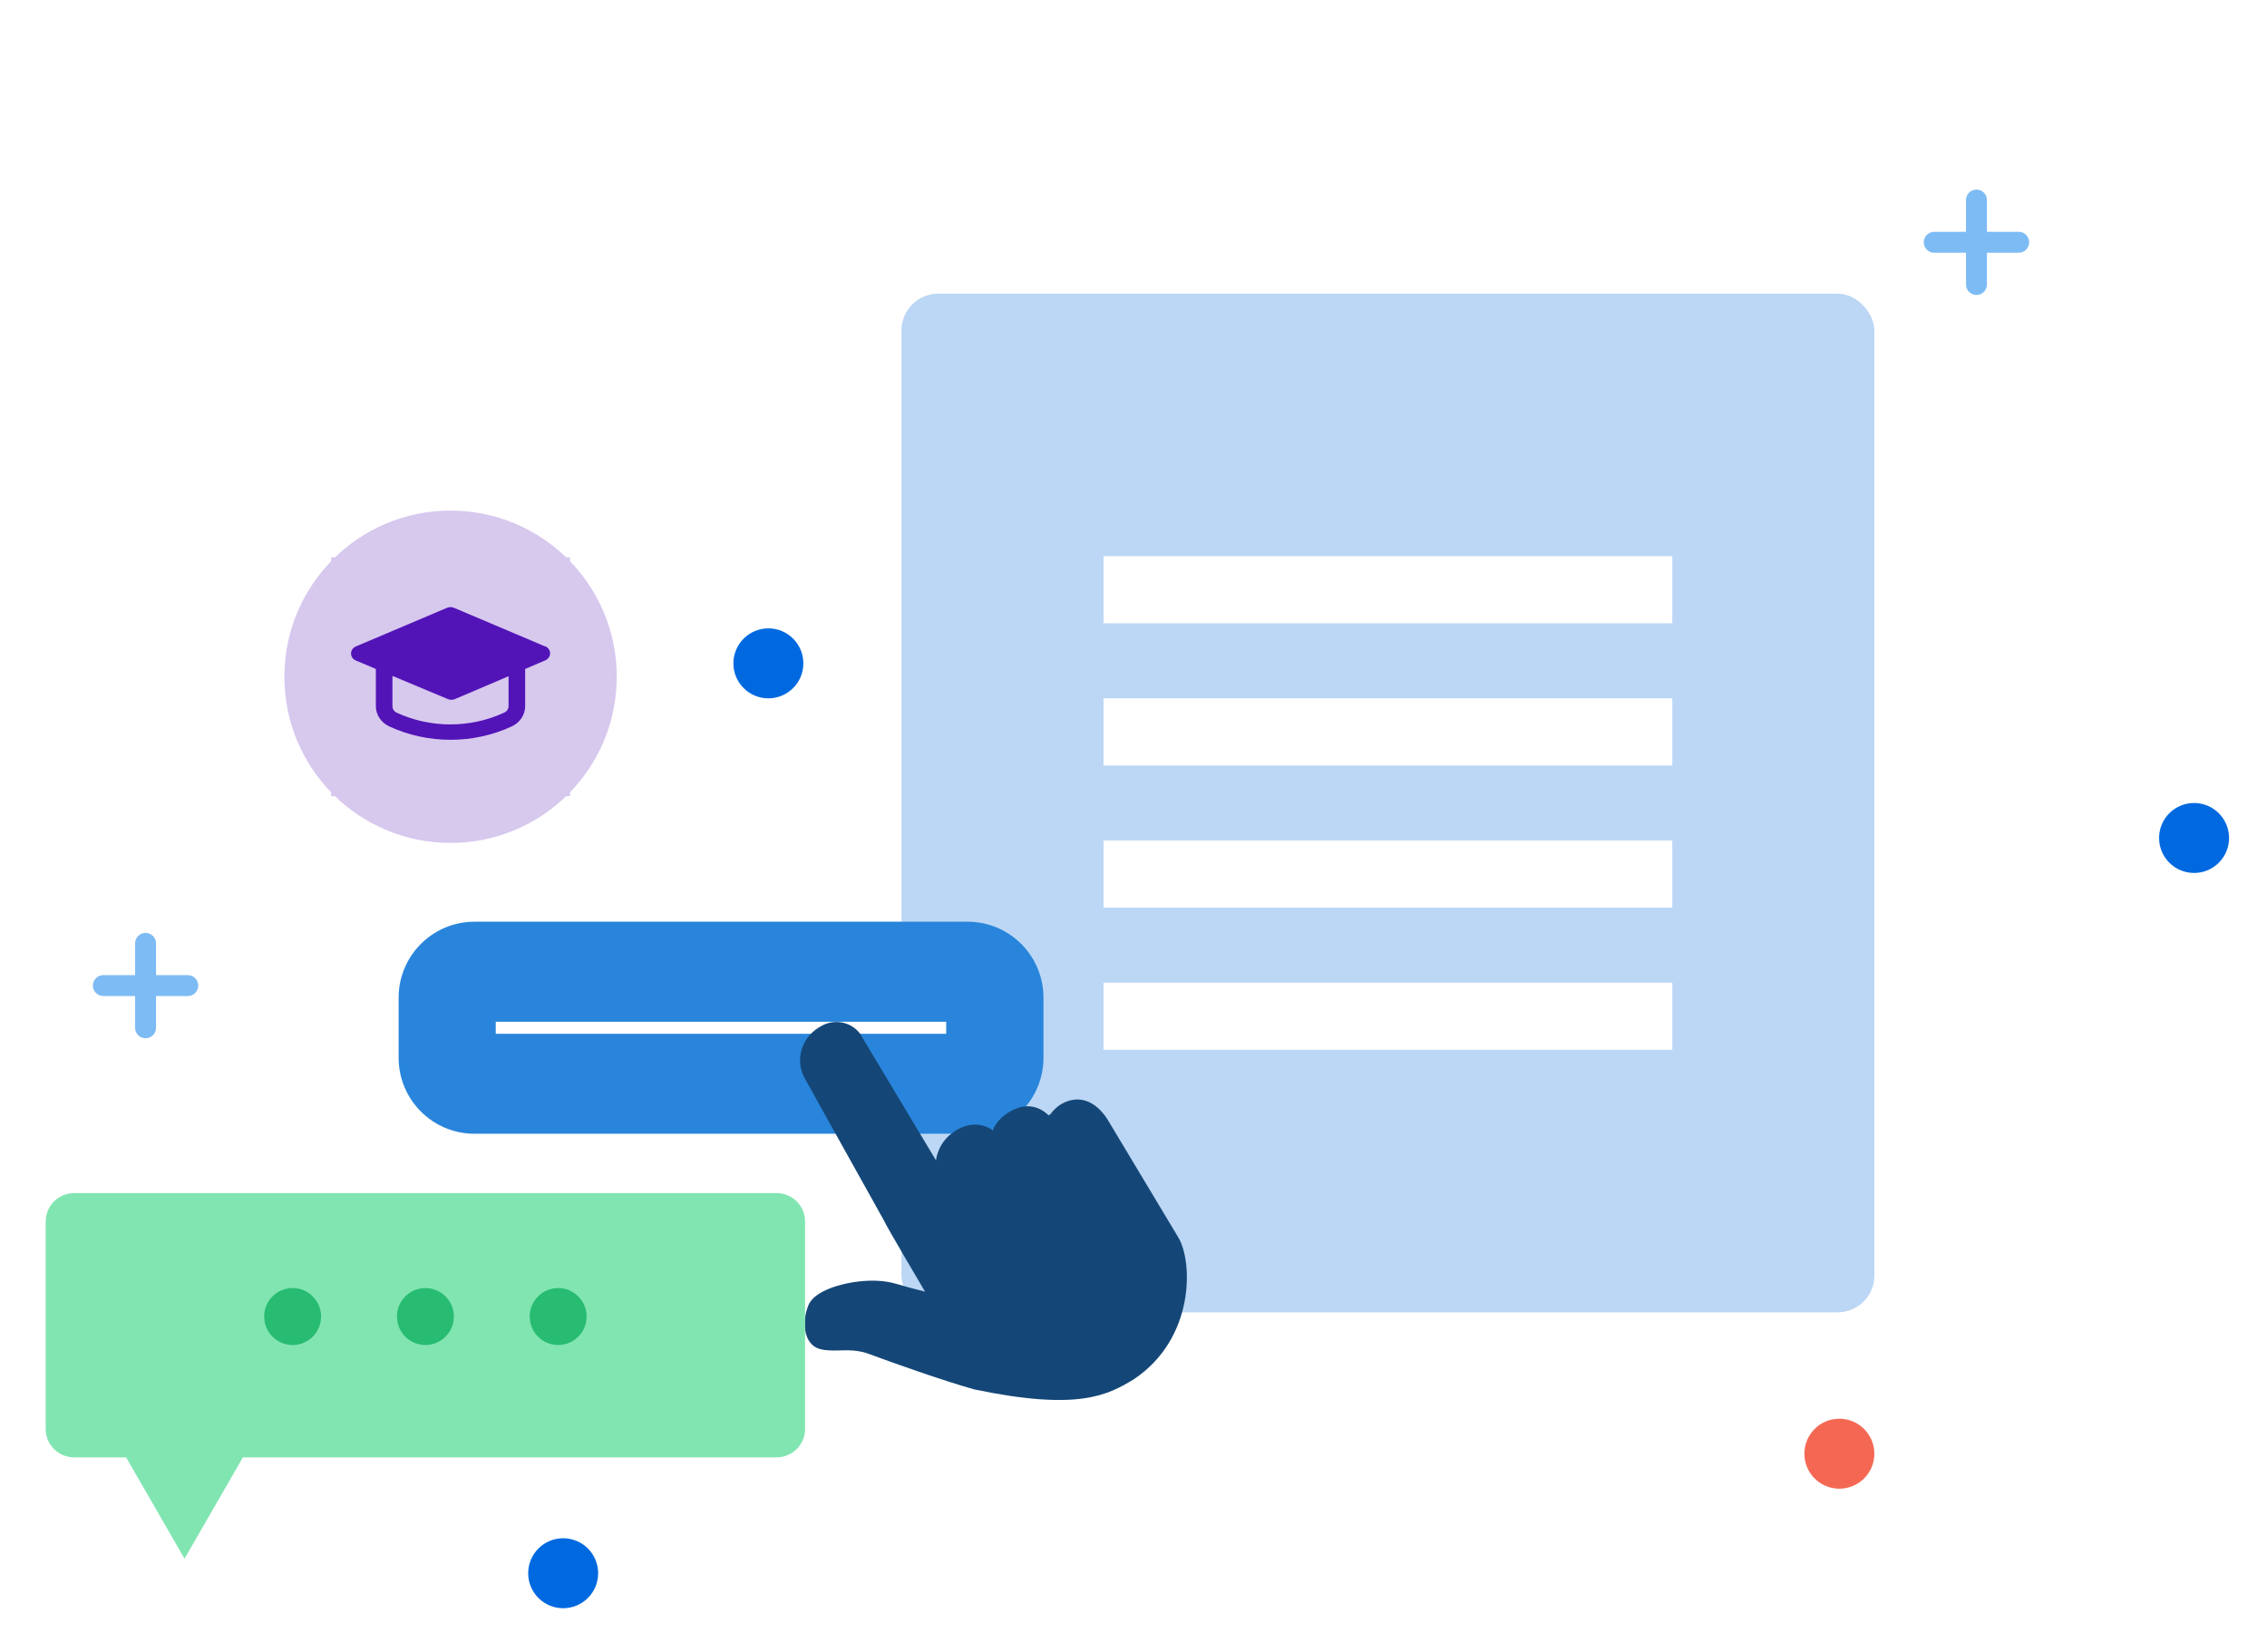 <svg width="247" height="180" viewBox="0 0 247 180" fill="none" xmlns="http://www.w3.org/2000/svg">
<g clip-path="url(#clip0_4240_13960)">
<path d="M210.744 26.401L219.944 26.401" stroke="#7DBBF4" stroke-width="2.278" stroke-linecap="round"/>
<path d="M215.345 31L215.345 21.8" stroke="#7DBBF4" stroke-width="2.278" stroke-linecap="round"/>
<path d="M208.746 118.997L217.945 118.997" stroke="white" stroke-width="2.278" stroke-linecap="round"/>
<path d="M213.346 123.596L213.346 114.396" stroke="white" stroke-width="2.278" stroke-linecap="round"/>
<path d="M11.261 107.395L20.46 107.395" stroke="#7DBBF4" stroke-width="2.278" stroke-linecap="round"/>
<path d="M15.861 111.994L15.861 102.795" stroke="#7DBBF4" stroke-width="2.278" stroke-linecap="round"/>
<circle cx="3.812" cy="3.812" r="3.812" transform="matrix(-1 0 0 1 87.53 68.472)" fill="#0069E0"/>
<circle cx="3.812" cy="3.812" r="3.812" transform="matrix(-1 0 0 1 242.866 87.5)" fill="#0069E0"/>
<circle cx="3.812" cy="3.812" r="3.812" transform="matrix(-1 0 0 1 65.171 167.619)" fill="#0069E0"/>
<circle cx="3.812" cy="3.812" r="3.812" transform="matrix(-1 0 0 1 204.219 154.594)" fill="#F46853"/>
<g filter="url(#filter0_d_4240_13960)">
<rect x="98.219" y="32" width="106" height="111" rx="4" fill="#BCD7F5"/>
<rect x="120.235" y="60.604" width="61.969" height="7.316" fill="white"/>
<rect x="120.235" y="76.096" width="61.969" height="7.316" fill="white"/>
<rect x="120.235" y="91.588" width="61.969" height="7.316" fill="white"/>
<rect x="120.235" y="107.081" width="61.969" height="7.316" fill="white"/>
</g>
<g filter="url(#filter1_d_4240_13960)">
<path d="M105.426 100.436H51.698C47.133 100.436 43.433 104.142 43.433 108.714V115.264C43.433 119.835 47.133 123.541 51.698 123.541H105.426C109.991 123.541 113.692 119.835 113.692 115.264V108.714C113.692 104.142 109.991 100.436 105.426 100.436Z" fill="#2985DB"/>
<path d="M54.013 111.994H103.091" stroke="white" stroke-width="1.31"/>
</g>
<g filter="url(#filter2_d_4240_13960)">
<path d="M93.896 112.915C92.976 111.383 90.972 110.907 89.422 111.839L89.215 111.963C87.242 113.153 86.58 115.688 87.748 117.623L90.434 122.455L96.365 133.092C96.479 133.464 100.787 140.748 100.787 140.748C99.785 140.5 98.669 140.2 97.626 139.89C95.208 139.165 91.881 139.703 89.99 140.573C88.988 141.028 88.347 141.587 88.079 142.228C87.996 142.435 87.924 142.652 87.862 142.87C87.479 144.308 87.645 146.17 88.915 146.833C89.474 147.122 90.124 147.143 90.827 147.164C91.757 147.184 93.162 146.967 94.65 147.526C97.14 148.457 102.843 150.475 106.139 151.396C117.505 153.775 120.687 152.016 123.529 150.299C130.183 145.86 129.986 137.51 128.385 134.84L120.718 122.062C120.346 121.43 118.941 119.423 116.771 119.868C115.728 120.085 114.984 120.685 114.457 121.399L114.302 121.503L114.25 121.534C113.248 120.572 112.018 120.292 110.748 120.789C109.208 121.389 108.495 122.382 108.154 123.148C106.842 122.279 105.302 122.331 103.815 123.407C102.699 124.214 102.161 125.3 101.975 126.428L93.865 112.904L93.896 112.915Z" fill="#144777"/>
</g>
<g filter="url(#filter3_d_4240_13960)">
<path fill-rule="evenodd" clip-rule="evenodd" d="M8.077 130.008C6.362 130.008 4.978 131.395 4.978 133.112V155.7C4.978 157.418 6.362 158.804 8.077 158.804H13.739L20.104 169.844L26.469 158.804H84.618C86.334 158.804 87.718 157.418 87.718 155.7V133.112C87.718 131.395 86.334 130.008 84.618 130.008H8.067H8.077Z" fill="#81E5B2"/>
<path d="M31.883 146.563C33.595 146.563 34.983 145.174 34.983 143.459C34.983 141.745 33.595 140.355 31.883 140.355C30.171 140.355 28.783 141.745 28.783 143.459C28.783 145.174 30.171 146.563 31.883 146.563Z" fill="#27BC71"/>
<path d="M46.348 146.563C48.06 146.563 49.448 145.174 49.448 143.459C49.448 141.745 48.06 140.355 46.348 140.355C44.636 140.355 43.248 141.745 43.248 143.459C43.248 145.174 44.636 146.563 46.348 146.563Z" fill="#27BC71"/>
<path d="M60.813 146.563C62.525 146.563 63.913 145.174 63.913 143.459C63.913 141.745 62.525 140.355 60.813 140.355C59.101 140.355 57.713 141.745 57.713 143.459C57.713 145.174 59.101 146.563 60.813 146.563Z" fill="#27BC71"/>
</g>
<g filter="url(#filter4_d_4240_13960)">
<circle cx="49.09" cy="73.745" r="18.107" fill="#D7C8EE"/>
<rect width="26.029" height="26.029" transform="translate(36.075 60.73)" fill="#D7C8EE"/>
<path fill-rule="evenodd" clip-rule="evenodd" d="M55.412 73.686V76.939C55.414 77.24 55.231 77.515 54.942 77.647C51.243 79.369 46.892 79.369 43.193 77.647C42.918 77.505 42.751 77.232 42.759 76.939V73.652L48.805 76.181C48.922 76.23 49.048 76.256 49.176 76.257C49.307 76.257 49.436 76.231 49.556 76.181L55.412 73.686ZM59.397 70.441L49.456 66.227C49.22 66.128 48.951 66.128 48.715 66.227L38.774 70.441C38.451 70.578 38.245 70.878 38.245 71.208C38.245 71.538 38.451 71.838 38.774 71.975L40.952 72.894V76.939C40.946 77.878 41.514 78.738 42.416 79.156C46.618 81.099 51.553 81.099 55.755 79.156C56.657 78.738 57.224 77.878 57.219 76.939V72.894L59.406 71.958C59.729 71.821 59.935 71.522 59.935 71.191C59.935 70.861 59.729 70.561 59.406 70.424L59.397 70.441Z" fill="#5214B7"/>
</g>
</g>
<defs>
<filter id="filter0_d_4240_13960" x="90.219" y="24" width="122" height="127" filterUnits="userSpaceOnUse" color-interpolation-filters="sRGB">
<feFlood flood-opacity="0" result="BackgroundImageFix"/>
<feColorMatrix in="SourceAlpha" type="matrix" values="0 0 0 0 0 0 0 0 0 0 0 0 0 0 0 0 0 0 127 0" result="hardAlpha"/>
<feOffset/>
<feGaussianBlur stdDeviation="4"/>
<feColorMatrix type="matrix" values="0 0 0 0 0 0 0 0 0 0 0 0 0 0 0 0 0 0 0.08 0"/>
<feBlend mode="normal" in2="BackgroundImageFix" result="effect1_dropShadow_4240_13960"/>
<feBlend mode="normal" in="SourceGraphic" in2="effect1_dropShadow_4240_13960" result="shape"/>
</filter>
<filter id="filter1_d_4240_13960" x="35.433" y="92.436" width="86.259" height="39.105" filterUnits="userSpaceOnUse" color-interpolation-filters="sRGB">
<feFlood flood-opacity="0" result="BackgroundImageFix"/>
<feColorMatrix in="SourceAlpha" type="matrix" values="0 0 0 0 0 0 0 0 0 0 0 0 0 0 0 0 0 0 127 0" result="hardAlpha"/>
<feOffset/>
<feGaussianBlur stdDeviation="4"/>
<feColorMatrix type="matrix" values="0 0 0 0 0 0 0 0 0 0 0 0 0 0 0 0 0 0 0.08 0"/>
<feBlend mode="normal" in2="BackgroundImageFix" result="effect1_dropShadow_4240_13960"/>
<feBlend mode="normal" in="SourceGraphic" in2="effect1_dropShadow_4240_13960" result="shape"/>
</filter>
<filter id="filter2_d_4240_13960" x="79.171" y="103.363" width="58.146" height="57.19" filterUnits="userSpaceOnUse" color-interpolation-filters="sRGB">
<feFlood flood-opacity="0" result="BackgroundImageFix"/>
<feColorMatrix in="SourceAlpha" type="matrix" values="0 0 0 0 0 0 0 0 0 0 0 0 0 0 0 0 0 0 127 0" result="hardAlpha"/>
<feOffset/>
<feGaussianBlur stdDeviation="4"/>
<feColorMatrix type="matrix" values="0 0 0 0 0 0 0 0 0 0 0 0 0 0 0 0 0 0 0.08 0"/>
<feBlend mode="normal" in2="BackgroundImageFix" result="effect1_dropShadow_4240_13960"/>
<feBlend mode="normal" in="SourceGraphic" in2="effect1_dropShadow_4240_13960" result="shape"/>
</filter>
<filter id="filter3_d_4240_13960" x="-3.022" y="122.008" width="98.741" height="55.836" filterUnits="userSpaceOnUse" color-interpolation-filters="sRGB">
<feFlood flood-opacity="0" result="BackgroundImageFix"/>
<feColorMatrix in="SourceAlpha" type="matrix" values="0 0 0 0 0 0 0 0 0 0 0 0 0 0 0 0 0 0 127 0" result="hardAlpha"/>
<feOffset/>
<feGaussianBlur stdDeviation="4"/>
<feColorMatrix type="matrix" values="0 0 0 0 0 0 0 0 0 0 0 0 0 0 0 0 0 0 0.08 0"/>
<feBlend mode="normal" in2="BackgroundImageFix" result="effect1_dropShadow_4240_13960"/>
<feBlend mode="normal" in="SourceGraphic" in2="effect1_dropShadow_4240_13960" result="shape"/>
</filter>
<filter id="filter4_d_4240_13960" x="22.982" y="47.638" width="52.214" height="52.214" filterUnits="userSpaceOnUse" color-interpolation-filters="sRGB">
<feFlood flood-opacity="0" result="BackgroundImageFix"/>
<feColorMatrix in="SourceAlpha" type="matrix" values="0 0 0 0 0 0 0 0 0 0 0 0 0 0 0 0 0 0 127 0" result="hardAlpha"/>
<feOffset/>
<feGaussianBlur stdDeviation="4"/>
<feColorMatrix type="matrix" values="0 0 0 0 0 0 0 0 0 0 0 0 0 0 0 0 0 0 0.08 0"/>
<feBlend mode="normal" in2="BackgroundImageFix" result="effect1_dropShadow_4240_13960"/>
<feBlend mode="normal" in="SourceGraphic" in2="effect1_dropShadow_4240_13960" result="shape"/>
</filter>
<clipPath id="clip0_4240_13960">
<rect width="246" height="180" fill="white" transform="matrix(-1 0 0 1 246.978 0)"/>
</clipPath>
</defs>
</svg>
